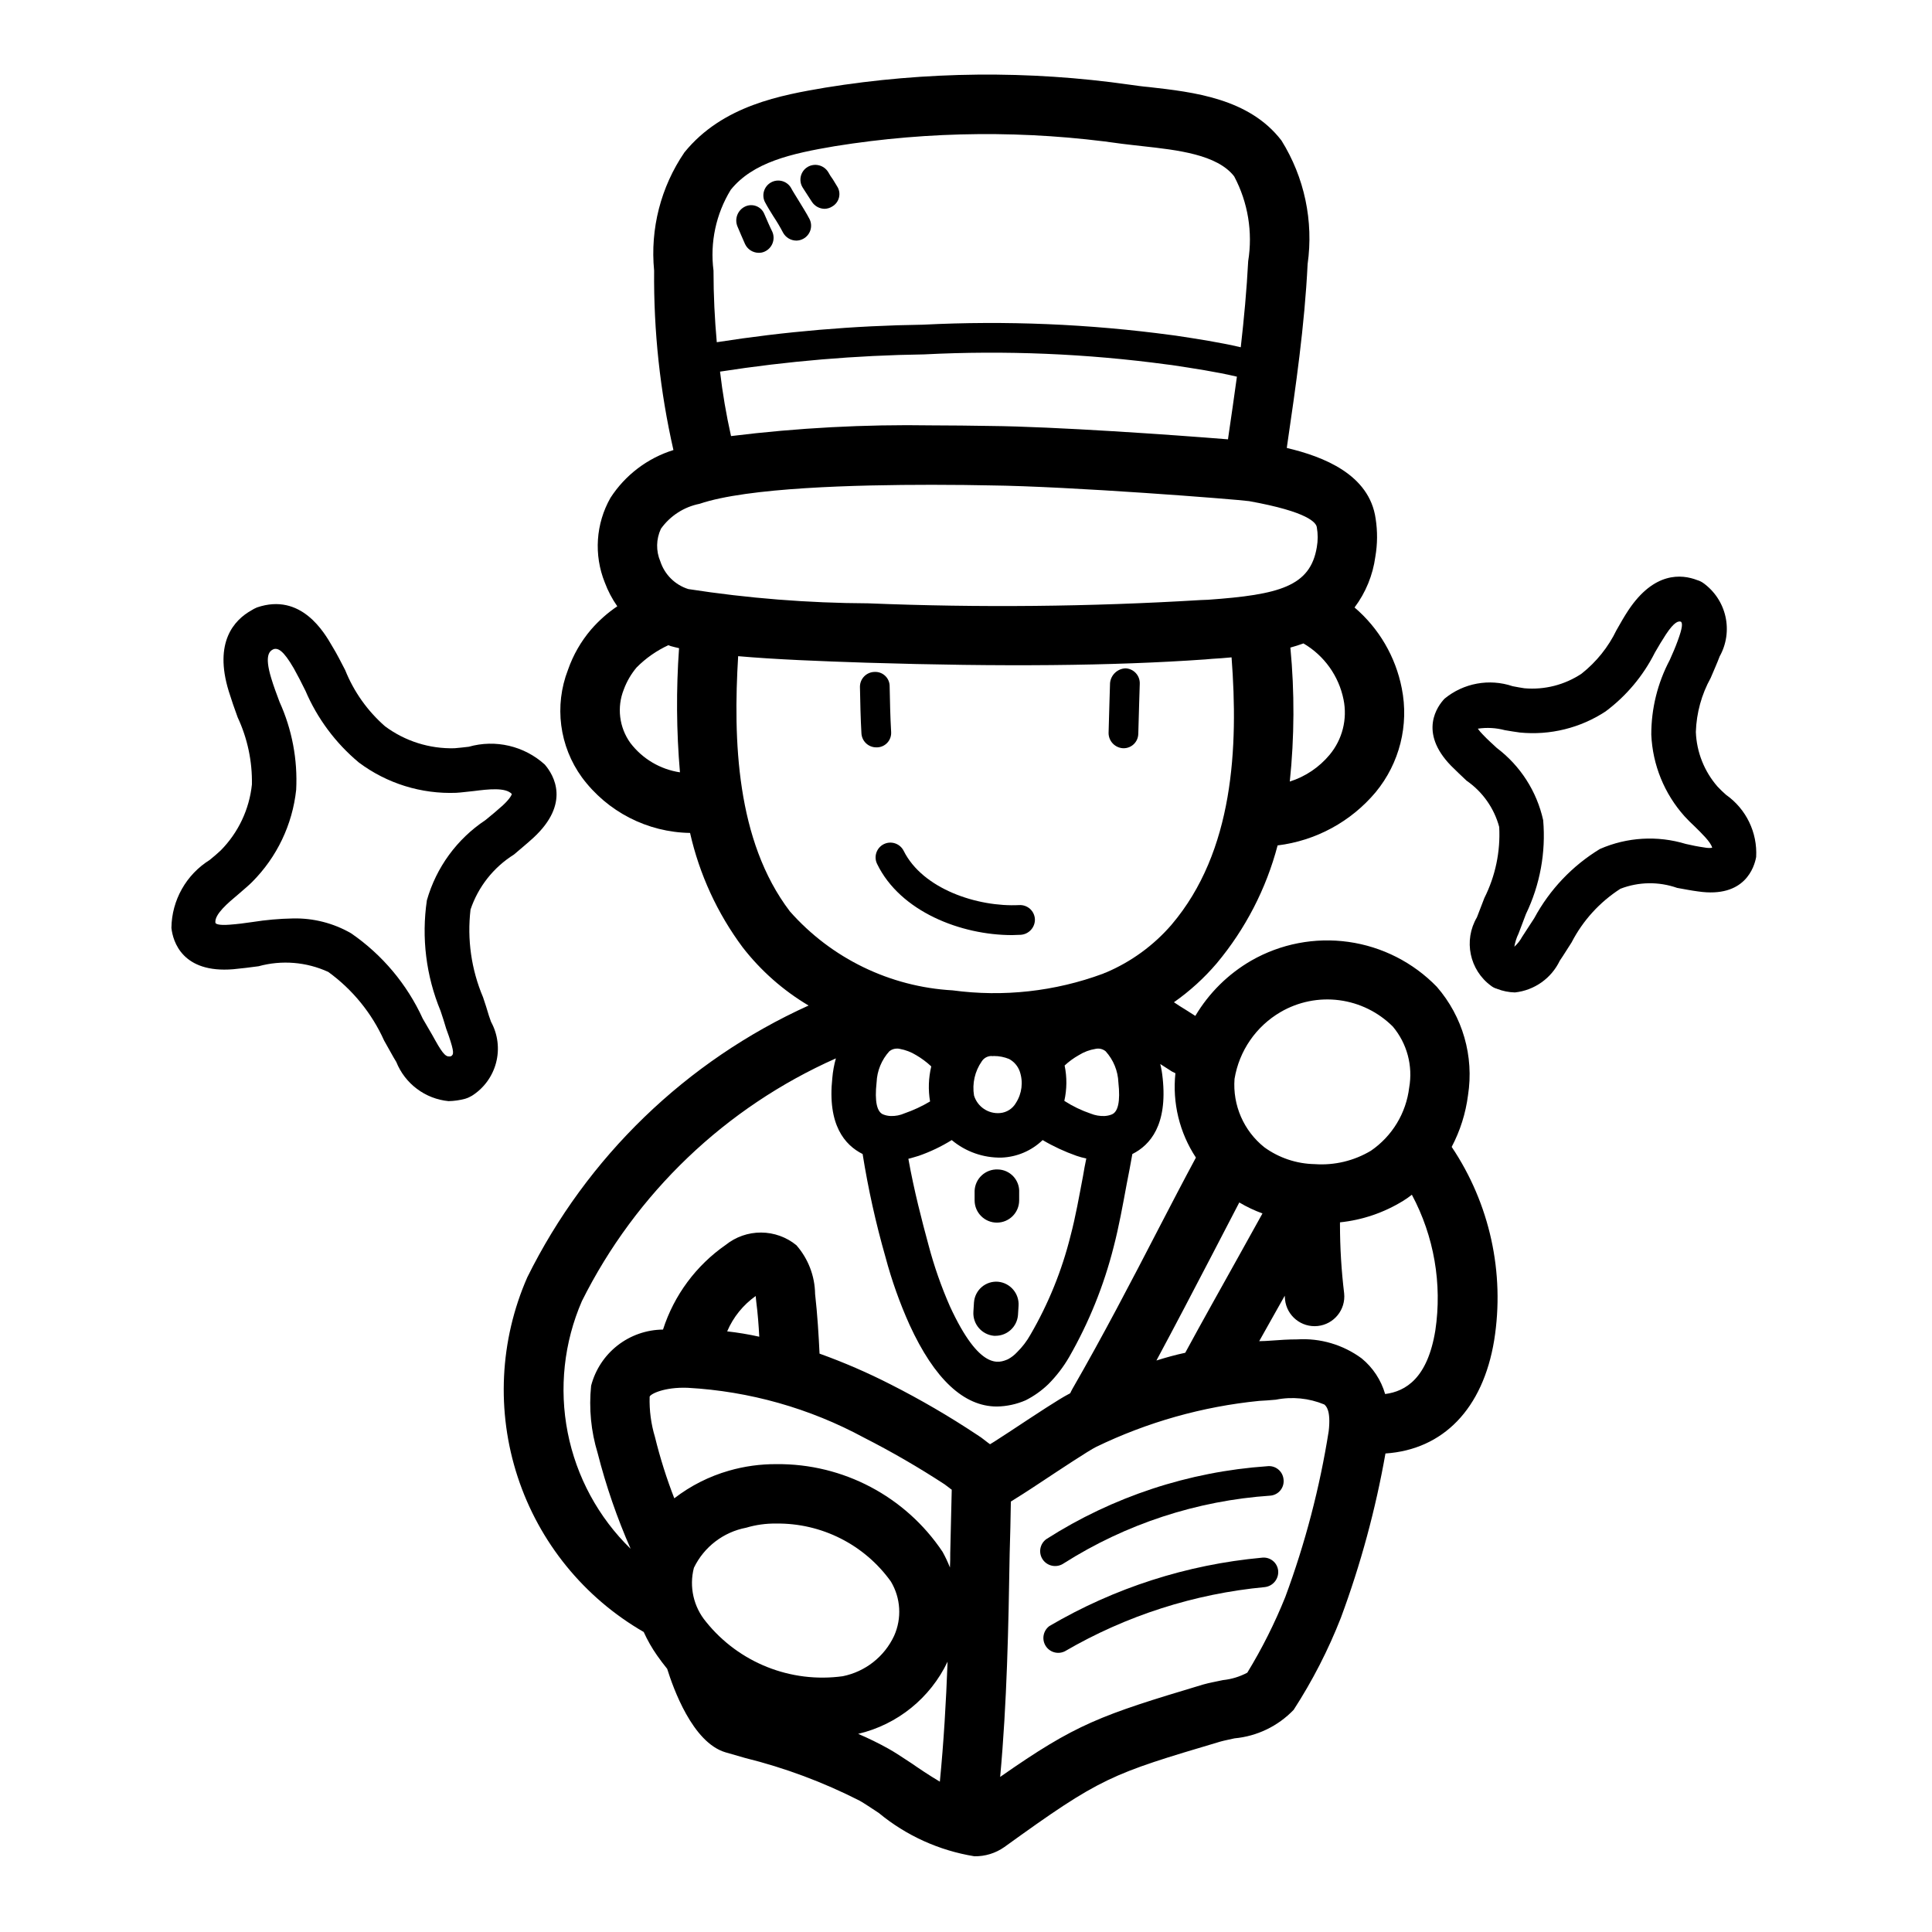 <?xml version="1.0" encoding="UTF-8"?>
<!-- Uploaded to: ICON Repo, www.svgrepo.com, Generator: ICON Repo Mixer Tools -->
<svg fill="#000000" width="800px" height="800px" version="1.1" viewBox="144 144 512 512" xmlns="http://www.w3.org/2000/svg">
 <g>
  <path d="m364.57 198.71c-0.609 0.395-1.32 0.613-2.047 0.629-1.375-0.02-2.644-0.73-3.383-1.887l-1.023-1.574c-0.473-0.707-0.945-1.496-1.418-2.203v-0.004c-0.551-0.895-0.715-1.973-0.465-2.992 0.25-1.023 0.902-1.898 1.801-2.438 1.875-1.094 4.281-0.5 5.434 1.336 0.375 0.688 0.793 1.344 1.258 1.969l1.102 1.812c0.574 0.867 0.762 1.934 0.523 2.945-0.238 1.012-0.883 1.883-1.781 2.406z"/>
  <path d="m356.86 207.29c-0.555 0.301-1.176 0.465-1.809 0.473-1.48-0.008-2.84-0.824-3.543-2.129-0.766-1.461-1.605-2.879-2.519-4.25-0.789-1.258-1.574-2.519-2.281-3.856h-0.004c-0.922-1.875-0.219-4.144 1.602-5.172 1.82-1.023 4.125-0.449 5.25 1.312 0.629 1.18 1.418 2.363 2.125 3.543 0.945 1.574 1.969 3.148 2.832 4.801 0.984 1.914 0.25 4.266-1.652 5.277z"/>
  <path d="m380.16 337.97c0.07 1.035-0.281 2.059-0.98 2.832-0.695 0.77-1.68 1.227-2.719 1.258h-0.234c-2.086 0.004-3.812-1.617-3.938-3.699-0.234-4.094-0.316-8.188-0.395-12.359 0-2.141 1.715-3.891 3.859-3.934 1.055-0.059 2.086 0.32 2.848 1.055 0.762 0.73 1.184 1.746 1.164 2.801 0.082 4.016 0.16 8.031 0.395 12.047z"/>
  <path d="m346.62 210.68c-0.492 0.227-1.031 0.332-1.574 0.316-1.562-0.016-2.977-0.938-3.621-2.363-0.629-1.496-1.34-2.992-1.969-4.566-0.883-2.043 0.027-4.418 2.047-5.352 0.93-0.426 1.988-0.457 2.938-0.086 0.953 0.371 1.711 1.113 2.102 2.055 0.789 1.812 1.418 3.305 2.125 4.723 0.887 2.019-0.027 4.379-2.047 5.273z"/>
  <path d="m446.05 325.21-0.156 5.039c-0.078 2.598-0.156 5.039-0.234 8.188l-0.004-0.004c-0.008 1.035-0.426 2.027-1.164 2.75-0.738 0.727-1.738 1.125-2.773 1.109h-0.078c-2.144-0.105-3.84-1.867-3.856-4.016 0.078-3.227 0.156-5.668 0.234-8.266l0.156-5.039h0.004c0.219-2.121 1.961-3.762 4.09-3.856 1.047 0.039 2.031 0.496 2.738 1.262 0.711 0.77 1.086 1.789 1.043 2.832z"/>
  <path d="m528.71 447.94c2.25-4.269 3.715-8.906 4.328-13.695 1.621-10.328-1.406-20.844-8.266-28.734-6.266-6.457-14.504-10.645-23.41-11.898-8.91-1.254-17.984 0.496-25.789 4.973-6.106 3.535-11.199 8.574-14.801 14.641l-2.598-1.652c-1.023-0.629-2.047-1.258-3.07-1.969 4.199-2.945 8.008-6.41 11.336-10.312 7.609-9.105 13.121-19.773 16.137-31.25 10.133-1.242 19.414-6.277 25.98-14.094 6.336-7.672 8.883-17.793 6.926-27.551-1.633-8.348-6.043-15.895-12.516-21.41 2.961-3.941 4.856-8.578 5.512-13.461 0.574-3.332 0.602-6.738 0.078-10.078-1.652-11.73-13.855-16.453-23.539-18.734l0.078-0.629c2.281-15.586 4.644-31.805 5.434-48.098 1.613-11.395-0.84-22.988-6.93-32.75-8.582-11.18-23.301-12.832-35.109-14.168-1.812-0.156-3.465-0.395-5.117-0.629h0.004c-26.781-3.816-53.988-3.551-80.691 0.785-11.492 1.969-27.16 4.644-37.312 17.16-6.262 9.18-9.105 20.27-8.027 31.332-0.148 15.992 1.566 31.949 5.117 47.547-6.875 2.141-12.781 6.625-16.691 12.672-3.891 6.859-4.441 15.121-1.496 22.438 0.832 2.231 1.945 4.348 3.309 6.297-2.57 1.734-4.898 3.801-6.93 6.141-2.695 3.152-4.777 6.785-6.141 10.707-3.684 9.508-2.293 20.242 3.703 28.496 6.734 9.102 17.328 14.547 28.652 14.719 2.477 10.965 7.223 21.293 13.934 30.309 4.805 6.195 10.734 11.43 17.477 15.43-32.422 14.68-58.762 40.133-74.547 72.027-7.332 16.719-8.238 35.555-2.543 52.898 5.691 17.344 17.586 31.977 33.398 41.094 0.984 2.18 2.172 4.262 3.543 6.219 0.867 1.258 1.73 2.363 2.676 3.543 1.574 5.039 6.691 19.523 15.43 22.121 1.574 0.473 3.305 0.945 5.195 1.496 10.527 2.606 20.723 6.41 30.387 11.336 1.258 0.707 2.992 1.891 5.039 3.227 7.277 6.019 16.027 9.984 25.348 11.492 2.84 0.055 5.625-0.801 7.949-2.438 25.742-18.578 28.102-19.285 57.23-27.945 1.102-0.316 2.441-0.551 3.777-0.867 5.965-0.551 11.527-3.234 15.668-7.559 4.984-7.691 9.176-15.867 12.516-24.402 5.238-14.125 9.191-28.695 11.809-43.531 15.273-1.023 25.82-11.809 28.812-29.992 2.863-17.895-1.16-36.203-11.258-51.25zm-45.344-35.738c4.691-2.731 10.152-3.836 15.535-3.137 5.383 0.699 10.383 3.156 14.223 6.996 3.754 4.477 5.34 10.383 4.328 16.137-0.809 6.793-4.512 12.902-10.156 16.766-4.481 2.676-9.672 3.914-14.875 3.543-4.816-0.086-9.488-1.652-13.383-4.484-5.453-4.367-8.398-11.145-7.875-18.105 1.223-7.43 5.699-13.926 12.203-17.715zm-10.941 50.461c1.949 1.16 4.008 2.133 6.141 2.914l-6.297 11.336c-4.723 8.5-9.523 17.004-14.168 25.586-2.598 0.551-5.117 1.258-7.637 2.047 5.039-9.367 9.918-18.734 14.719-27.945 2.441-4.648 4.801-9.293 7.242-13.938zm27.629-133.27c1.055 5.188-0.309 10.574-3.699 14.641-2.766 3.32-6.426 5.781-10.547 7.086 1.23-11.801 1.285-23.691 0.156-35.504 1.18-0.316 2.363-0.707 3.465-1.102 5.5 3.219 9.367 8.629 10.625 14.879zm-162.4-135.09c5.902-7.32 15.98-9.605 27.629-11.57 25.172-4.043 50.812-4.258 76.047-0.629 1.73 0.234 3.543 0.395 5.434 0.629 9.289 1.023 19.836 2.203 24.324 8.031h-0.004c3.641 6.875 4.941 14.75 3.699 22.434-0.395 7.637-1.102 15.191-1.969 22.828-5.746-1.34-11.492-2.203-17.16-3.07l-1.18-0.156c-21.832-2.941-43.887-3.863-65.887-2.754-18.301 0.258-36.555 1.809-54.633 4.644-0.551-6.141-0.867-12.359-0.867-18.973-0.961-7.449 0.648-15.004 4.566-21.414zm134.14 49.516c-0.707 5.273-1.496 10.547-2.281 15.98l-0.078 0.629c-14.562-1.18-46.051-3.387-62.977-3.543-5.117-0.078-10.312-0.156-15.508-0.156h-0.004c-17.781-0.293-35.562 0.656-53.215 2.836-1.27-5.641-2.242-11.344-2.914-17.082 17.898-2.781 35.973-4.309 54.082-4.566 21.5-1.098 43.059-0.203 64.395 2.676l1.258 0.156c5.668 0.867 11.574 1.734 17.242 3.07zm-160.75 97.062c-2.957-4.117-3.609-9.461-1.73-14.168 0.785-2.121 1.934-4.094 3.387-5.828 2.43-2.453 5.285-4.453 8.422-5.902 0.203 0.094 0.414 0.172 0.629 0.238 0.629 0.156 1.418 0.395 2.203 0.551-0.781 10.957-0.703 21.957 0.238 32.902-5.231-0.785-9.949-3.582-13.148-7.793zm15.352-40.777c-3.5-1.105-6.254-3.832-7.398-7.32-1.188-2.777-1.129-5.926 0.156-8.66 2.445-3.426 6.106-5.789 10.234-6.609 12.754-4.328 41.484-5.039 61.559-5.039 6.141 0 11.492 0.078 15.273 0.156 21.332 0.234 65.418 3.699 68.801 4.172 15.742 2.832 17.789 5.746 17.949 6.926v0.004c0.312 1.742 0.312 3.527 0 5.273-1.73 10.391-9.918 12.594-28.812 13.934l-1.969 0.078c-29.328 1.773-58.73 2.062-88.09 0.867-15.973-0.07-31.918-1.332-47.703-3.781zm26.922 85.41c-14.25-18.734-15.035-45.5-13.699-67.621 9.84 0.867 21.965 1.34 34.008 1.73 35.738 1.102 65.102 0.867 89.742-0.867l1.812-0.156c1.652-0.078 3.387-0.234 5.195-0.395 1.812 23.773 0.629 51.406-15.902 70.848v0.004c-4.754 5.5-10.707 9.836-17.398 12.676-0.27 0.086-0.531 0.188-0.785 0.316-12.719 4.703-26.395 6.215-39.832 4.406-16.602-0.934-32.137-8.473-43.141-20.938zm37.156 50.383c-2.144 1.277-4.41 2.332-6.769 3.148-1.141 0.504-2.375 0.746-3.621 0.711-0.672-0.02-1.34-0.152-1.969-0.395-1.73-0.629-2.363-3.465-1.812-8.5l0.004-0.004c0.121-3.066 1.316-5.992 3.383-8.266 0.578-0.469 1.305-0.719 2.047-0.707 0.238-0.008 0.48 0.02 0.711 0.078 1.531 0.277 3 0.84 4.328 1.652 1.445 0.844 2.793 1.848 4.016 2.992-0.73 3.043-0.84 6.203-0.316 9.289zm-2.992 14.406c3.059-1.066 5.988-2.465 8.738-4.172 3.703 3.098 8.402 4.75 13.227 4.644 4.066-0.164 7.934-1.816 10.863-4.644 2.848 1.68 5.856 3.074 8.973 4.172 0.852 0.293 1.719 0.527 2.598 0.707-0.316 1.574-0.629 3.07-0.867 4.644-1.023 5.352-1.969 10.785-3.305 15.824-2.281 9.195-5.859 18.023-10.625 26.215-0.953 1.707-2.148 3.273-3.543 4.644-0.703 0.762-1.527 1.398-2.441 1.887-2.281 0.945-7.398 3.227-15.352-14.012-2.309-5.246-4.203-10.672-5.668-16.215-1.73-6.375-3.856-14.484-5.352-22.906 1.023-0.238 1.891-0.555 2.754-0.789zm16.688-25.031h0.004c0.535-0.84 1.445-1.367 2.438-1.418h0.082c0.234 0.039 0.473 0.039 0.707 0 1.375-0.004 2.742 0.266 4.016 0.785 1.324 0.711 2.336 1.891 2.832 3.309 0.953 2.789 0.578 5.863-1.023 8.344-0.871 1.52-2.43 2.516-4.172 2.676-3.117 0.289-6.012-1.648-6.926-4.644-0.523-3.168 0.211-6.418 2.047-9.051zm21.883 10.469h0.004c0.695-3.082 0.723-6.277 0.078-9.367 1.145-1.07 2.414-1.992 3.781-2.758 1.34-0.84 2.84-1.402 4.406-1.652 0.941-0.211 1.93 0.02 2.676 0.629 2.066 2.273 3.266 5.199 3.387 8.266 0.551 5.039-0.078 7.871-1.812 8.5v0.004c-0.602 0.234-1.242 0.367-1.887 0.395-1.238 0.043-2.473-0.172-3.621-0.633-2.469-0.836-4.82-1.973-7.008-3.383zm-94.934 138.07c-3.324-3.973-4.527-9.309-3.227-14.328 2.676-5.535 7.816-9.477 13.855-10.625 2.578-0.77 5.258-1.141 7.949-1.102 12.027-0.152 23.371 5.578 30.387 15.348 2.629 4.371 2.953 9.754 0.867 14.406-2.582 5.531-7.637 9.504-13.621 10.707-13.762 1.887-27.504-3.578-36.211-14.406zm61.953 42.352c-2.914-1.73-5.824-3.699-7.398-4.801-2.519-1.652-4.644-3.07-6.219-3.938-2.606-1.453-5.285-2.766-8.031-3.934 10.395-2.449 19.113-9.488 23.695-19.133-0.395 10.707-1.023 21.336-2.047 31.805zm2.754-60.773c0 1.34 0 2.676-0.078 4.016-0.559-1.434-1.215-2.828-1.965-4.172-9.816-14.664-26.359-23.395-44.008-23.223-4.258-0.027-8.5 0.559-12.594 1.734-5.246 1.504-10.16 3.984-14.484 7.32-2.055-5.289-3.766-10.707-5.117-16.219-1.047-3.469-1.527-7.082-1.418-10.703 0.156-0.707 3.856-2.598 10.078-2.363 16.371 0.902 32.34 5.418 46.758 13.227 7.328 3.731 14.449 7.859 21.336 12.359 0.234 0.156 0.707 0.551 1.258 0.945v-0.004c0.195 0.176 0.406 0.336 0.629 0.473-0.156 5.512-0.234 11.023-0.391 16.609zm-59.117-58.566c1.605-3.762 4.223-7.004 7.559-9.367 0.078 0.551 0.078 1.102 0.156 1.574 0.395 3.07 0.629 6.141 0.789 9.211-2.809-0.625-5.644-1.098-8.504-1.418zm68.406 28.969h0.004c-0.703-0.57-1.438-1.098-2.207-1.574-7.344-4.875-14.965-9.316-22.828-13.305-6.117-3.129-12.426-5.863-18.895-8.188-0.234-4.879-0.551-10.234-1.18-15.824v0.004c-0.066-4.758-1.824-9.332-4.957-12.91-2.641-2.16-5.945-3.344-9.355-3.359-3.41-0.016-6.723 1.145-9.383 3.281-7.848 5.453-13.684 13.336-16.609 22.434-4.371 0.039-8.605 1.516-12.051 4.207-3.441 2.688-5.902 6.441-7 10.672-0.621 6.012-0.031 12.09 1.734 17.871 2.211 8.672 5.133 17.152 8.738 25.348-8.559-8.344-14.375-19.094-16.68-30.816-2.305-11.727-0.992-23.875 3.769-34.836 14.281-28.609 38.078-51.348 67.305-64.316-0.48 1.699-0.797 3.438-0.945 5.195-1.34 12.438 3.305 17.789 8.031 20.152 1.469 9.219 3.492 18.34 6.059 27.316 1.637 6.144 3.769 12.148 6.379 17.949 6.613 14.406 14.406 21.648 23.145 21.648h-0.004c2.633-0.043 5.227-0.605 7.637-1.656 2.195-1.113 4.211-2.543 5.984-4.25 2.137-2.141 3.988-4.547 5.508-7.164 5.25-9.152 9.223-18.977 11.809-29.203 1.418-5.434 2.441-11.18 3.465-16.688 0.551-2.676 1.023-5.352 1.496-7.949 4.723-2.363 9.367-7.715 8.031-20.152l-0.004-0.004c-0.117-1.246-0.328-2.484-0.629-3.699l3.07 1.969 0.945 0.473c-0.836 7.856 1.086 15.758 5.434 22.355-3.305 6.141-6.535 12.359-9.762 18.578-7.32 14.168-14.957 28.812-22.984 42.746-0.234 0.395-0.395 0.789-0.551 1.102h-0.004c-0.121 0.094-0.254 0.176-0.395 0.234-2.598 1.34-8.188 5.039-15.824 10.078-1.891 1.18-3.543 2.363-5.039 3.227-0.469-0.316-0.941-0.707-1.254-0.945zm91-2.519h0.004c-2.371 14.988-6.223 29.699-11.496 43.926-2.797 6.957-6.168 13.672-10.074 20.074-2.004 1.07-4.195 1.738-6.457 1.969-1.812 0.395-3.621 0.707-5.273 1.18-27.316 8.188-33.613 10.391-53.766 24.48 1.812-19.758 2.203-39.754 2.519-59.199 0.156-4.644 0.234-9.211 0.316-13.777 1.652-1.023 4.172-2.598 8.188-5.273 4.879-3.227 12.359-8.188 14.406-9.211l-0.004 0.004c13.578-6.574 28.207-10.703 43.219-12.199 1.34-0.078 2.832-0.156 4.41-0.316 4.305-0.859 8.77-0.422 12.828 1.262 0.473 0.391 1.812 1.492 1.184 7.082zm28.262-26.688c-2.047 12.594-7.793 16.137-13.305 16.848h0.004c-1.07-3.707-3.238-7-6.219-9.445-4.926-3.633-10.977-5.418-17.082-5.039-2.363 0-4.644 0.156-6.769 0.316-1.102 0.078-2.203 0.156-3.305 0.156 2.281-4.016 4.488-8.031 6.769-12.043 0 0.316 0.078 0.707 0.078 1.023h-0.004c0.457 4.324 4.336 7.461 8.66 7.004s7.461-4.332 7.008-8.656c-0.73-6.035-1.098-12.109-1.105-18.188v-0.629c5.918-0.613 11.625-2.551 16.691-5.668 0.824-0.496 1.613-1.051 2.359-1.652 5.887 11.012 8.066 23.625 6.219 35.977z"/>
  <path d="m413.93 490.05-0.156 2.519h-0.004c-0.277 3.059-2.832 5.406-5.902 5.43h-0.473c-3.238-0.309-5.641-3.133-5.434-6.375l0.156-2.519h0.004c0.121-1.566 0.863-3.019 2.059-4.039 1.195-1.02 2.75-1.52 4.316-1.391 3.238 0.305 5.641 3.129 5.434 6.375z"/>
  <path d="m414.09 459.98v2.125c0 3.262-2.644 5.902-5.906 5.902-3.258 0-5.902-2.641-5.902-5.902v-2.519c0.059-1.566 0.742-3.047 1.895-4.109 1.152-1.062 2.68-1.625 4.246-1.559 1.562 0.027 3.047 0.688 4.117 1.832 1.066 1.141 1.629 2.668 1.551 4.231z"/>
  <path d="m418.26 387.56c0.086 2.184-1.594 4.039-3.777 4.172-0.707 0-1.496 0.078-2.281 0.078-13.539 0-29.598-6.219-35.738-18.812l-0.004-0.004c-0.973-1.934-0.199-4.289 1.73-5.273 1.938-0.973 4.293-0.199 5.277 1.73 5.039 10.156 19.602 14.957 30.621 14.406 1.043-0.062 2.07 0.289 2.856 0.984 0.781 0.695 1.254 1.672 1.316 2.719z"/>
  <path d="m288.38 346.62c-5.453-4.945-13.07-6.731-20.152-4.723-1.418 0.156-2.676 0.316-3.777 0.395h-0.004c-6.621 0.18-13.109-1.871-18.418-5.824-4.641-4.059-8.258-9.156-10.551-14.879-1.102-2.125-2.203-4.328-3.465-6.375-2.047-3.543-8.188-14.25-19.918-10.234h0.004c-0.523 0.215-1.023 0.477-1.496 0.785-4.488 2.519-9.996 8.344-5.984 21.41 0.707 2.281 1.496 4.566 2.363 6.926v0.004c2.598 5.566 3.891 11.648 3.777 17.793-0.688 6.594-3.606 12.758-8.266 17.473-0.867 0.789-1.812 1.652-2.914 2.519h0.004c-6.242 3.883-10.074 10.68-10.156 18.027 0.395 3.621 2.914 12.043 16.375 10.941 2.281-0.234 4.488-0.473 6.691-0.789v0.004c6.148-1.695 12.699-1.164 18.496 1.496 6.438 4.664 11.539 10.934 14.801 18.184 0.867 1.496 1.652 2.992 2.519 4.488l0.707 1.18c1.137 2.836 3.027 5.305 5.473 7.137 2.441 1.836 5.344 2.961 8.383 3.254 1.488-0.031 2.969-0.242 4.41-0.629 0.465-0.137 0.91-0.32 1.336-0.551 0.09-0.086 0.199-0.141 0.316-0.16 3.219-1.992 5.555-5.141 6.519-8.805 0.969-3.66 0.492-7.551-1.324-10.875l-0.551-1.574c-0.473-1.652-1.023-3.305-1.574-4.961v0.004c-3.102-7.324-4.242-15.328-3.309-23.223 2.035-6.039 6.094-11.184 11.496-14.566 1.652-1.418 3.387-2.832 5.117-4.41 9.918-9.129 5.508-16.605 3.07-19.441zm-11.098 10.785c-1.496 1.34-3.07 2.676-4.644 3.938h-0.004c-7.539 5.008-13.039 12.547-15.508 21.254-1.461 9.91-0.211 20.027 3.621 29.285 0.551 1.574 1.023 3.148 1.496 4.723l0.707 1.969c1.418 4.25 1.34 4.879 0.551 5.352-1.18 0.234-1.891-0.156-4.172-4.25l-0.789-1.418c-0.867-1.418-1.652-2.914-2.519-4.328h0.004c-4.168-9.109-10.723-16.914-18.973-22.594-4.684-2.703-10.023-4.066-15.43-3.938-3.586 0.066-7.164 0.383-10.703 0.945-2.047 0.316-4.016 0.551-6.062 0.707-2.992 0.234-3.777-0.234-3.777-0.551-0.234-2.203 3.305-5.195 6.141-7.559 1.34-1.18 2.598-2.203 3.621-3.227h-0.004c6.551-6.57 10.66-15.18 11.652-24.402 0.414-8.008-1.098-15.996-4.41-23.301-0.789-2.125-1.574-4.172-2.203-6.297-1.891-6.219-0.395-7.242 0.707-7.715 1.102-0.234 2.441 0.234 5.273 5.117 1.051 1.891 2.074 3.856 3.07 5.902h0.004c3.148 7.383 8.004 13.91 14.168 19.051 7.43 5.562 16.547 8.398 25.82 8.031 1.418-0.078 2.992-0.316 4.723-0.473 3.699-0.473 8.344-1.023 9.996 0.789 0.004-0.004-0.156 0.941-2.359 2.988z"/>
  <path d="m601.45 354.66c-0.801-0.695-1.562-1.434-2.285-2.203-3.516-4.031-5.547-9.141-5.746-14.484 0.16-5.023 1.508-9.934 3.938-14.328 0.789-1.891 1.652-3.777 2.363-5.668h-0.004c1.809-3.223 2.356-7.004 1.543-10.609-0.812-3.602-2.934-6.781-5.949-8.914-0.457-0.312-0.965-0.555-1.496-0.707-4.25-1.652-11.492-2.203-18.262 7.949-1.102 1.652-2.125 3.465-3.148 5.273h-0.004c-2.176 4.516-5.352 8.473-9.289 11.574-4.453 2.961-9.785 4.32-15.113 3.856-0.945-0.156-2.047-0.316-3.148-0.551-6.176-2.082-12.992-0.832-18.027 3.305-1.812 1.891-7.008 8.816 1.73 17.789 1.34 1.34 2.676 2.598 4.094 3.938v0.004c4.254 2.938 7.32 7.289 8.66 12.277 0.348 6.508-1.008 12.992-3.934 18.816l-1.969 5.117c-3.613 6.129-1.977 14 3.777 18.184 0.402 0.312 0.855 0.551 1.34 0.707 0.086-0.008 0.172 0.02 0.234 0.078 1.508 0.586 3.106 0.906 4.723 0.945 5.156-0.559 9.652-3.746 11.887-8.422l0.789-1.18c0.789-1.258 1.574-2.441 2.363-3.699l-0.004-0.004c2.988-5.769 7.441-10.656 12.91-14.168 4.824-1.867 10.156-1.949 15.035-0.234 1.812 0.316 3.699 0.707 5.59 0.945 12.438 1.812 14.879-6.535 15.352-9.133 0.363-6.488-2.641-12.707-7.949-16.453zm-5.746 13.934c-1.652-0.234-3.305-0.551-4.961-0.945-7.5-2.281-15.57-1.809-22.75 1.34-7.328 4.457-13.332 10.789-17.398 18.34l-3.227 4.961c-0.527 0.977-1.219 1.855-2.047 2.598 0.199-1.203 0.57-2.371 1.102-3.465l1.969-5.195c3.727-7.731 5.305-16.324 4.566-24.875-1.691-7.633-6.047-14.414-12.281-19.129-1.258-1.18-2.519-2.281-3.699-3.543-0.488-0.488-0.938-1.016-1.34-1.574 2.391-0.359 4.828-0.227 7.164 0.395 1.418 0.234 2.754 0.473 4.016 0.629 7.973 0.777 15.973-1.195 22.672-5.59 5.508-4.109 9.984-9.445 13.066-15.586 0.945-1.652 1.891-3.227 2.914-4.801 2.281-3.465 3.387-3.621 4.016-3.387 0.395 0.395 0.473 1.418-0.867 5.039-0.629 1.73-1.34 3.387-2.125 5.117-3.219 6.086-4.894 12.871-4.883 19.758 0.344 8.02 3.457 15.672 8.816 21.648 0.789 0.867 1.812 1.891 2.832 2.832 1.574 1.574 4.172 4.016 4.488 5.512-0.68 0.086-1.371 0.059-2.047-0.078z"/>
  <path d="m484.15 536.03c0.133 1.035-0.16 2.086-0.812 2.902-0.652 0.816-1.613 1.332-2.652 1.426-19.477 1.32-38.309 7.492-54.789 17.949-1.789 1.234-4.238 0.816-5.512-0.945-0.609-0.855-0.852-1.918-0.676-2.953 0.176-1.031 0.762-1.953 1.621-2.555 17.578-11.219 37.688-17.852 58.488-19.289 1.039-0.133 2.082 0.16 2.898 0.816 0.816 0.652 1.332 1.609 1.434 2.648z"/>
  <path d="m482.73 560.27c0.184 2.164-1.387 4.082-3.543 4.328-18.684 1.762-36.762 7.562-52.98 17.004-1.828 0.918-4.051 0.281-5.121-1.465-1.066-1.742-0.621-4.016 1.027-5.227 17.203-10.098 36.422-16.281 56.285-18.105 1.039-0.133 2.086 0.16 2.902 0.812 0.816 0.652 1.332 1.609 1.43 2.652z"/>
 </g>
</svg>